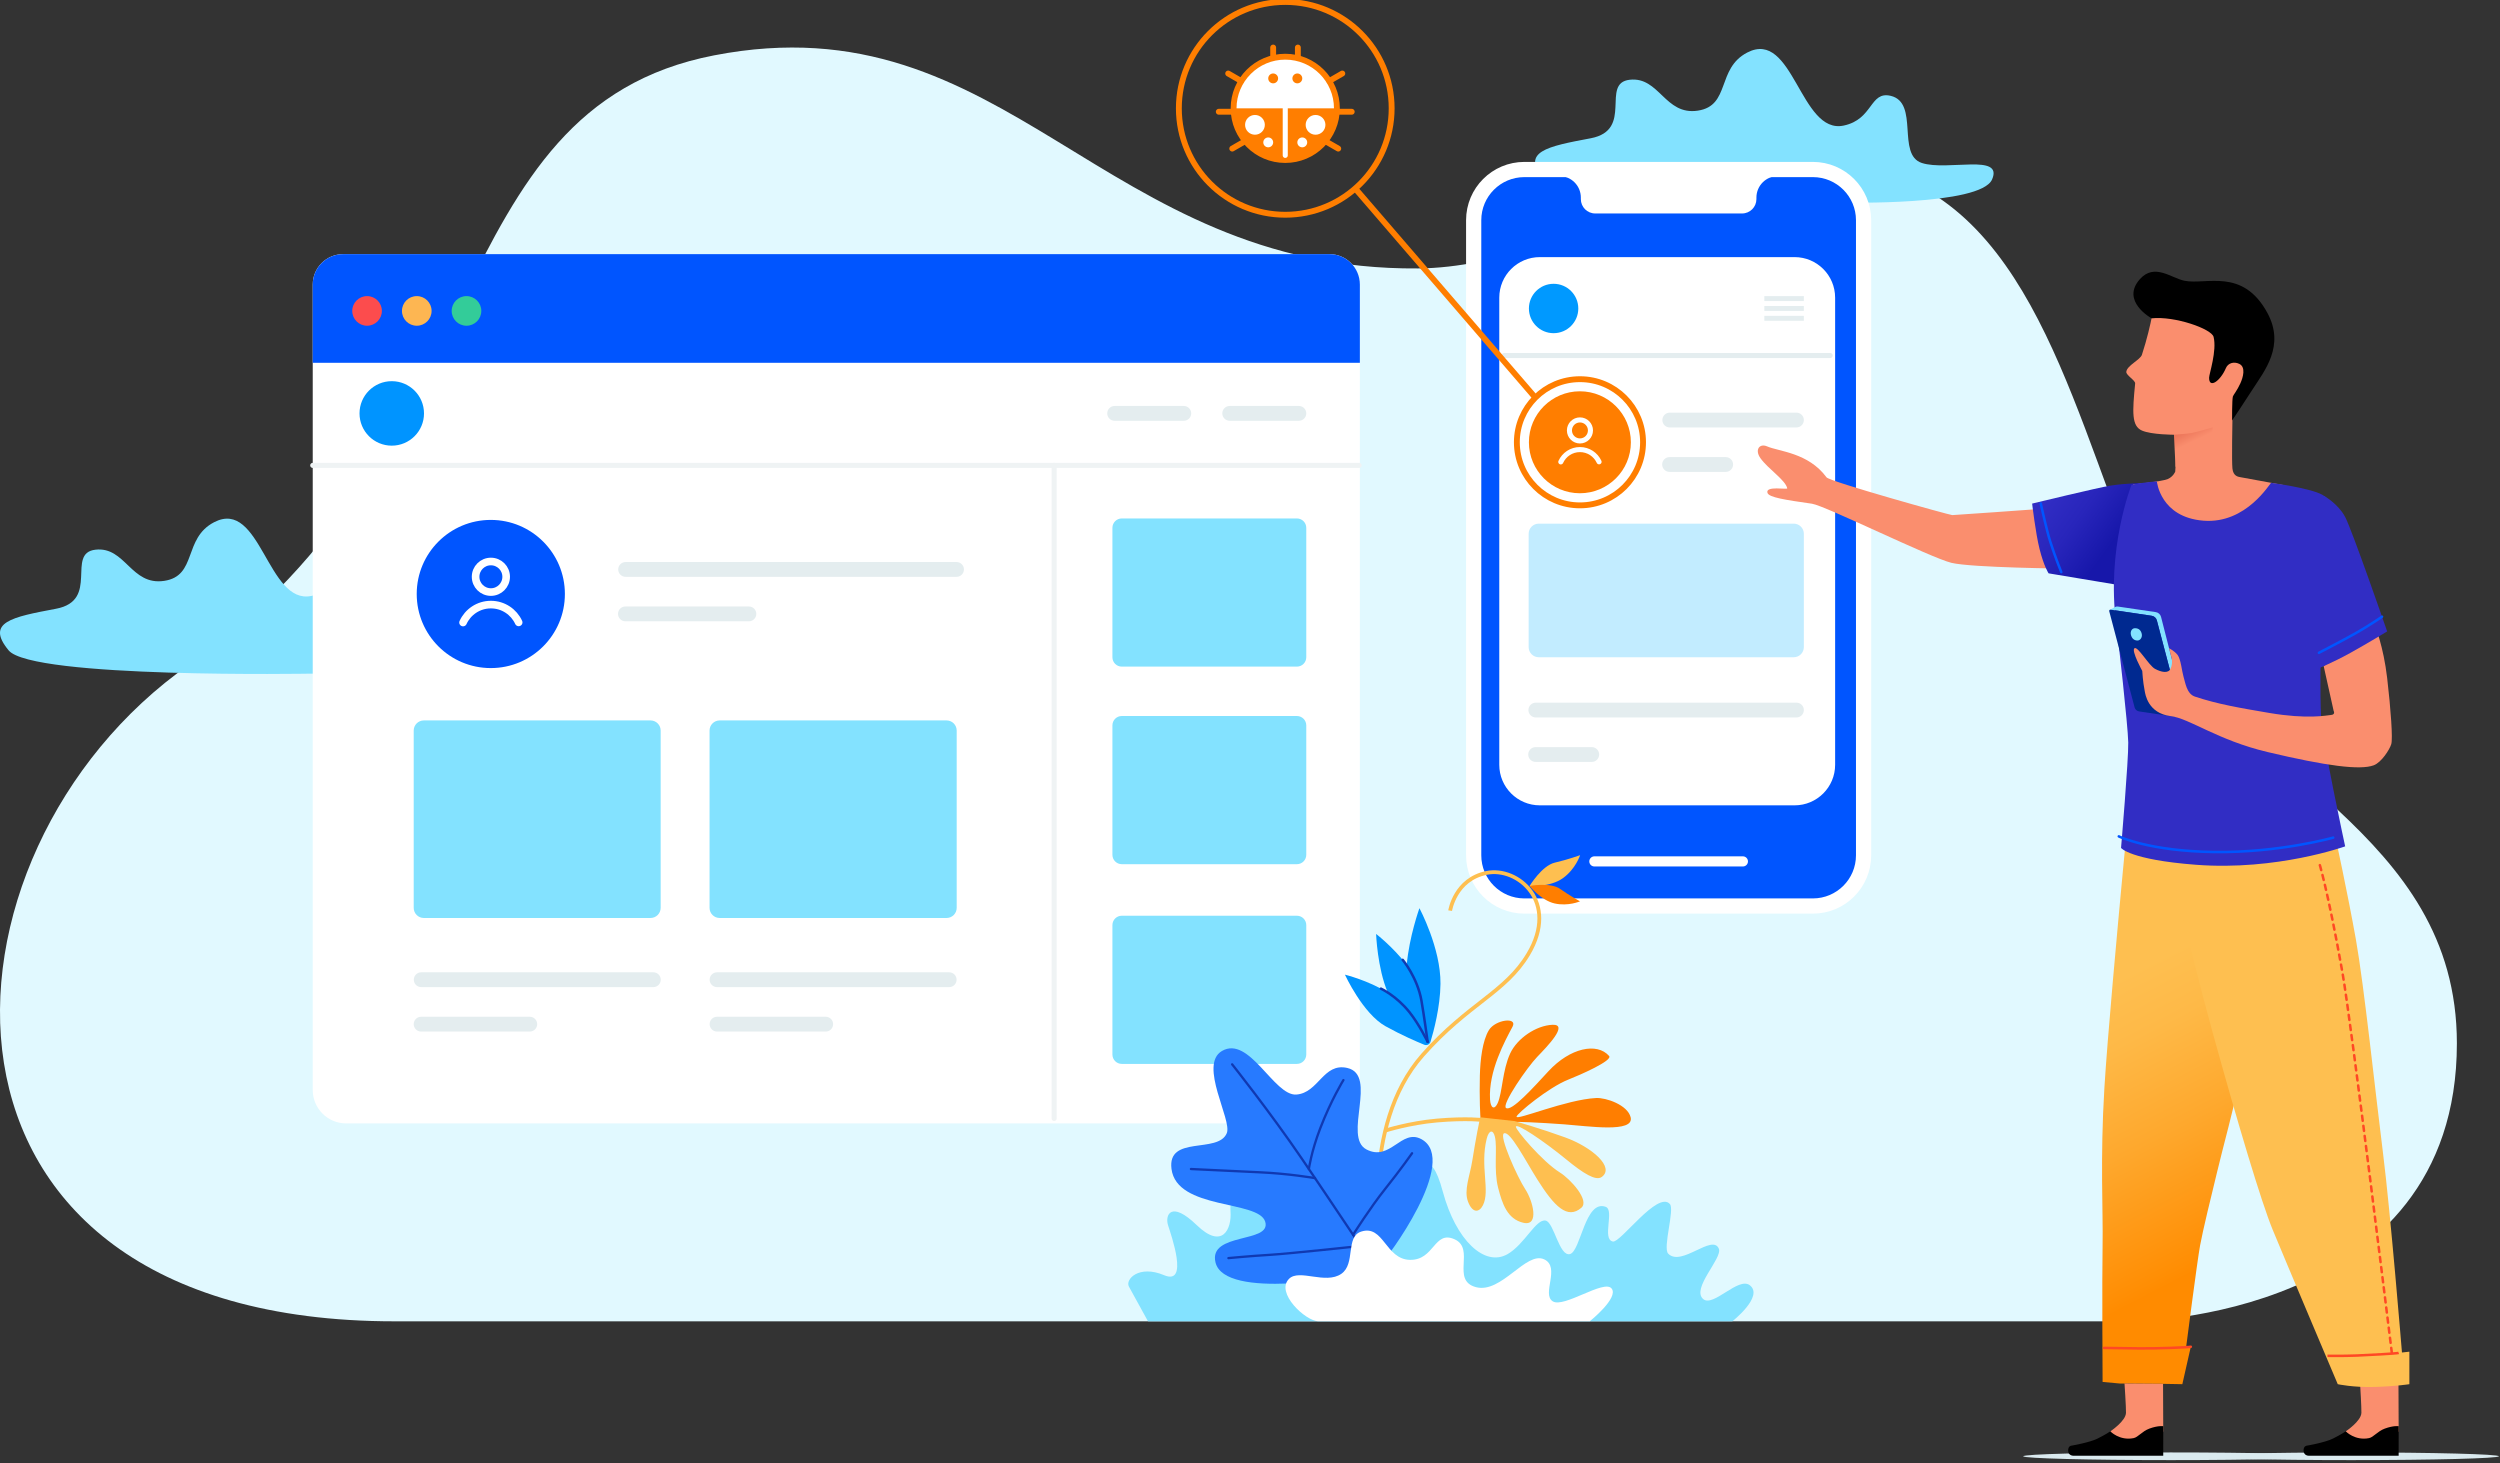 <svg xmlns="http://www.w3.org/2000/svg" width="639" height="374" viewBox="0 0 639 374" fill="none"><rect x="0" y="0" width="639" height="374" fill="#333333" stroke="none"/><g clip-path="url(#clip0)"><path d="M182.526 14.149C111.484 27.902 126.625 115.1 48.38 169.856C-20.151 217.814 -26.895 337.73 100.872 337.73C230.36 337.73 545.187 337.73 545.187 337.73C545.187 337.73 627.978 337.35 627.978 266.683C627.978 212.392 571.849 197.775 552.421 158.491C532.824 118.864 524.528 61.675 486.721 45.762C448.783 29.793 403.981 68.3 362.449 68.614C281.524 69.224 257.619 -0.389 182.526 14.149Z" fill="#E1F9FF"></path><path d="M79.602 172.182C79.602 172.182 8.153 173.458 2.199 166.228C-3.755 158.998 3.075 157.722 14.332 155.596C25.589 153.47 16.765 141.349 24.42 140.498C32.075 139.647 33.457 149.748 41.963 148.472C50.469 147.196 46.748 137.627 54.722 133.481C66.625 127.292 68.358 154.693 79.601 152.321C87.256 150.706 86.299 143.369 91.722 144.645C99.18 146.4 93.175 159.849 99.785 161.976C106.395 164.103 120.855 159.424 117.878 166.229C114.902 173.033 79.602 172.182 79.602 172.182Z" fill="#83E2FF"></path><path d="M471.242 51.779C471.242 51.779 400.447 53.043 394.547 45.879C388.647 38.715 395.415 37.451 406.57 35.344C417.725 33.237 408.98 21.227 416.566 20.384C424.151 19.541 425.521 29.549 433.949 28.285C442.377 27.021 438.69 17.539 446.591 13.431C458.385 7.298 460.103 34.449 471.243 32.098C478.828 30.498 477.88 23.228 483.253 24.493C490.643 26.232 484.692 39.558 491.242 41.665C497.792 43.772 512.119 39.137 509.169 45.879C506.219 52.621 471.242 51.779 471.242 51.779Z" fill="#83E2FF"></path><path d="M463.372 231.581H389.633C382.475 231.581 376.673 225.778 376.673 218.621V56.287C376.673 49.129 382.476 43.327 389.633 43.327H463.372C470.53 43.327 476.332 49.13 476.332 56.287V218.62C476.332 225.778 470.529 231.581 463.372 231.581Z" fill="#0055FF" stroke="white" stroke-width="3.888" stroke-miterlimit="10"></path><path d="M445.268 54.564H407.737C405.709 54.564 404.065 52.92 404.065 50.892V50.504C404.065 47.462 401.599 44.997 398.558 44.997H454.447C451.405 44.997 448.94 47.463 448.94 50.504V50.892C448.939 52.921 447.296 54.564 445.268 54.564Z" fill="white"></path><path d="M445.484 220.175H407.52" stroke="white" stroke-width="2.592" stroke-miterlimit="10" stroke-linecap="round" stroke-linejoin="round"></path><path d="M339.039 287.145H88.478C83.76 287.145 79.935 283.32 79.935 278.602V72.735C79.935 68.44 83.417 64.959 87.711 64.959H339.806C344.101 64.959 347.582 68.441 347.582 72.735V278.602C347.582 283.321 343.757 287.145 339.039 287.145Z" fill="white"></path><path d="M347.582 92.732H79.935V72.735C79.935 68.44 83.417 64.959 87.711 64.959H339.806C344.101 64.959 347.582 68.44 347.582 72.735V92.732Z" fill="#0055FF"></path><path d="M106.528 83.259C108.62 83.259 110.315 81.563 110.315 79.472C110.315 77.38 108.62 75.685 106.528 75.685C104.437 75.685 102.741 77.38 102.741 79.472C102.741 81.563 104.437 83.259 106.528 83.259Z" fill="#FDB652"></path><path d="M93.821 83.259C95.913 83.259 97.608 81.563 97.608 79.472C97.608 77.38 95.913 75.685 93.821 75.685C91.73 75.685 90.034 77.38 90.034 79.472C90.034 81.563 91.73 83.259 93.821 83.259Z" fill="#FC4C4D"></path><path d="M119.235 83.259C121.327 83.259 123.022 81.563 123.022 79.472C123.022 77.38 121.327 75.685 119.235 75.685C117.144 75.685 115.448 77.38 115.448 79.472C115.448 81.563 117.144 83.259 119.235 83.259Z" fill="#33CC99"></path><path d="M458.691 205.846H393.583C387.857 205.846 383.215 201.204 383.215 195.478V76.085C383.215 70.359 387.857 65.717 393.583 65.717H458.691C464.417 65.717 469.059 70.359 469.059 76.085V195.478C469.06 201.204 464.418 205.846 458.691 205.846Z" fill="white"></path><path d="M125.449 170.761C135.907 170.761 144.385 162.283 144.385 151.825C144.385 141.367 135.907 132.889 125.449 132.889C114.991 132.889 106.513 141.367 106.513 151.825C106.513 162.283 114.991 170.761 125.449 170.761Z" fill="#0055FF"></path><path d="M125.47 151.332C127.628 151.332 129.377 149.582 129.377 147.425C129.377 145.267 127.628 143.518 125.47 143.518C123.313 143.518 121.563 145.267 121.563 147.425C121.563 149.582 123.313 151.332 125.47 151.332Z" stroke="white" stroke-width="1.944" stroke-miterlimit="10" stroke-linecap="round" stroke-linejoin="round"></path><path d="M118.354 159.118C119.583 156.415 122.307 154.535 125.47 154.535C128.621 154.535 131.336 156.4 132.572 159.085" stroke="white" stroke-width="1.944" stroke-miterlimit="10" stroke-linecap="round" stroke-linejoin="round"></path><path d="M403.819 126.075C411.015 126.075 416.849 120.241 416.849 113.045C416.849 105.848 411.015 100.015 403.819 100.015C396.623 100.015 390.789 105.848 390.789 113.045C390.789 120.241 396.623 126.075 403.819 126.075Z" fill="#FF7E00"></path><path d="M403.835 112.706C405.32 112.706 406.523 111.503 406.523 110.018C406.523 108.534 405.32 107.33 403.835 107.33C402.351 107.33 401.147 108.534 401.147 110.018C401.147 111.503 402.351 112.706 403.835 112.706Z" stroke="white" stroke-width="1.296" stroke-miterlimit="10" stroke-linecap="round" stroke-linejoin="round"></path><path d="M398.938 118.064C399.784 116.204 401.658 114.911 403.835 114.911C406.003 114.911 407.871 116.194 408.722 118.042" stroke="white" stroke-width="1.296" stroke-miterlimit="10" stroke-linecap="round" stroke-linejoin="round"></path><path d="M166.273 234.638H108.336C106.904 234.638 105.744 233.477 105.744 232.046V186.733C105.744 185.301 106.904 184.141 108.336 184.141H166.273C167.705 184.141 168.865 185.301 168.865 186.733V232.046C168.865 233.478 167.705 234.638 166.273 234.638Z" fill="#83E2FF"></path><path d="M241.939 234.638H183.952C182.52 234.638 181.36 233.477 181.36 232.046V186.733C181.36 185.301 182.521 184.141 183.952 184.141H241.939C243.371 184.141 244.531 185.301 244.531 186.733V232.046C244.531 233.478 243.37 234.638 241.939 234.638Z" fill="#83E2FF"></path><path d="M458.472 167.994H393.316C391.884 167.994 390.724 166.834 390.724 165.402V136.434C390.724 135.002 391.885 133.842 393.316 133.842H458.472C459.904 133.842 461.064 135.003 461.064 136.434V165.402C461.064 166.834 459.904 167.994 458.472 167.994Z" fill="#C2ECFF"></path><path d="M100.134 113.911C104.685 113.911 108.375 110.221 108.375 105.67C108.375 101.118 104.685 97.429 100.134 97.429C95.582 97.429 91.893 101.118 91.893 105.67C91.893 110.221 95.582 113.911 100.134 113.911Z" fill="#0094FF"></path><path d="M244.49 147.441H159.908C158.862 147.441 158.014 146.593 158.014 145.547C158.014 144.501 158.862 143.653 159.908 143.653H244.49C245.536 143.653 246.384 144.501 246.384 145.547C246.384 146.593 245.536 147.441 244.49 147.441Z" fill="#E4EDEF"></path><path d="M191.418 158.803H159.857C158.811 158.803 157.963 157.955 157.963 156.909C157.963 155.863 158.811 155.015 159.857 155.015H191.418C192.464 155.015 193.312 155.863 193.312 156.909C193.312 157.955 192.464 158.803 191.418 158.803Z" fill="#E4EDEF"></path><path d="M459.171 109.258H426.794C425.748 109.258 424.9 108.41 424.9 107.364C424.9 106.318 425.748 105.47 426.794 105.47H459.171C460.217 105.47 461.065 106.318 461.065 107.364C461.064 108.41 460.216 109.258 459.171 109.258Z" fill="#E4EDEF"></path><path d="M441.088 120.62H426.743C425.697 120.62 424.849 119.772 424.849 118.726C424.849 117.68 425.697 116.832 426.743 116.832H441.088C442.134 116.832 442.982 117.68 442.982 118.726C442.982 119.772 442.134 120.62 441.088 120.62Z" fill="#E4EDEF"></path><path d="M459.171 183.386H392.558C391.512 183.386 390.664 182.538 390.664 181.492C390.664 180.446 391.512 179.598 392.558 179.598H459.171C460.217 179.598 461.065 180.446 461.065 181.492C461.064 182.538 460.216 183.386 459.171 183.386Z" fill="#E4EDEF"></path><path d="M406.853 194.748H392.508C391.462 194.748 390.614 193.9 390.614 192.854C390.614 191.808 391.462 190.96 392.508 190.96H406.853C407.899 190.96 408.747 191.808 408.747 192.854C408.746 193.9 407.898 194.748 406.853 194.748Z" fill="#E4EDEF"></path><path d="M166.997 252.307H107.663C106.617 252.307 105.769 251.459 105.769 250.413C105.769 249.367 106.617 248.519 107.663 248.519H166.997C168.043 248.519 168.891 249.367 168.891 250.413C168.89 251.459 168.042 252.307 166.997 252.307Z" fill="#E4EDEF"></path><path d="M135.411 263.668H107.638C106.592 263.668 105.744 262.82 105.744 261.774C105.744 260.728 106.592 259.88 107.638 259.88H135.411C136.457 259.88 137.305 260.728 137.305 261.774C137.305 262.821 136.457 263.668 135.411 263.668Z" fill="#E4EDEF"></path><path d="M331.988 107.552H314.314C313.268 107.552 312.42 106.704 312.42 105.658C312.42 104.612 313.268 103.764 314.314 103.764H331.988C333.034 103.764 333.882 104.612 333.882 105.658C333.882 106.705 333.034 107.552 331.988 107.552Z" fill="#E4EDEF"></path><path d="M461.064 75.685H450.965V76.947H461.064V75.685Z" fill="#E4EDEF"></path><path d="M461.064 78.21H450.965V79.472H461.064V78.21Z" fill="#E4EDEF"></path><path d="M461.064 80.733H450.965V81.995H461.064V80.733Z" fill="#E4EDEF"></path><path d="M302.577 107.552H284.903C283.857 107.552 283.009 106.704 283.009 105.658C283.009 104.612 283.857 103.764 284.903 103.764H302.577C303.623 103.764 304.471 104.612 304.471 105.658C304.471 106.705 303.623 107.552 302.577 107.552Z" fill="#E4EDEF"></path><path d="M242.612 252.307H183.278C182.232 252.307 181.384 251.459 181.384 250.413C181.384 249.367 182.232 248.519 183.278 248.519H242.612C243.658 248.519 244.506 249.367 244.506 250.413C244.506 251.459 243.658 252.307 242.612 252.307Z" fill="#E4EDEF"></path><path d="M211.051 263.668H183.278C182.232 263.668 181.384 262.82 181.384 261.774C181.384 260.728 182.232 259.88 183.278 259.88H211.051C212.097 259.88 212.945 260.728 212.945 261.774C212.945 262.821 212.097 263.668 211.051 263.668Z" fill="#E4EDEF"></path><path d="M331.487 170.389H286.729C285.407 170.389 284.334 169.317 284.334 167.994V134.91C284.334 133.588 285.406 132.515 286.729 132.515H331.487C332.809 132.515 333.882 133.587 333.882 134.91V167.994C333.882 169.317 332.809 170.389 331.487 170.389Z" fill="#83E2FF"></path><path d="M331.487 220.886H286.729C285.407 220.886 284.334 219.814 284.334 218.491V185.407C284.334 184.085 285.406 183.012 286.729 183.012H331.487C332.809 183.012 333.882 184.084 333.882 185.407V218.491C333.882 219.814 332.809 220.886 331.487 220.886Z" fill="#83E2FF"></path><path d="M331.487 271.934H286.729C285.407 271.934 284.334 270.862 284.334 269.539V236.455C284.334 235.133 285.406 234.06 286.729 234.06H331.487C332.809 234.06 333.882 235.132 333.882 236.455V269.539C333.882 270.862 332.809 271.934 331.487 271.934Z" fill="#83E2FF"></path><path d="M79.935 118.952H347.393" stroke="#EFF3F4" stroke-width="1.296" stroke-miterlimit="10" stroke-linecap="round" stroke-linejoin="round"></path><path d="M397.101 85.162C400.587 85.162 403.413 82.336 403.413 78.85C403.413 75.364 400.587 72.538 397.101 72.538C393.615 72.538 390.789 75.364 390.789 78.85C390.789 82.336 393.615 85.162 397.101 85.162Z" fill="#0099FF"></path><path d="M384.477 90.869H467.797" stroke="#E4EDEF" stroke-width="1.296" stroke-miterlimit="10" stroke-linecap="round" stroke-linejoin="round"></path><path d="M269.439 118.952V285.883" stroke="#EFF3F4" stroke-width="1.296" stroke-miterlimit="10" stroke-linecap="round" stroke-linejoin="round"></path><path d="M403.835 129.171C412.741 129.171 419.961 121.951 419.961 113.045C419.961 104.139 412.741 96.919 403.835 96.919C394.929 96.919 387.709 104.139 387.709 113.045C387.709 121.951 394.929 129.171 403.835 129.171Z" stroke="#FF7E00" stroke-width="1.5" stroke-miterlimit="10" stroke-linecap="round" stroke-linejoin="round"></path><path d="M328.51 54.89C343.53 54.89 355.705 42.714 355.705 27.695C355.705 12.676 343.53 0.5 328.51 0.5C313.491 0.5 301.315 12.676 301.315 27.695C301.315 42.714 313.491 54.89 328.51 54.89Z" stroke="#FF7E00" stroke-width="1.5" stroke-miterlimit="10"></path><path d="M328.51 40.898C335.801 40.898 341.713 34.987 341.713 27.695C341.713 20.403 335.801 14.492 328.51 14.492C321.218 14.492 315.307 20.403 315.307 27.695C315.307 34.987 321.218 40.898 328.51 40.898Z" fill="white" stroke="#FF7E00" stroke-width="1.5" stroke-miterlimit="10" stroke-linecap="round"></path><path d="M341.712 27.695C341.712 34.987 335.801 40.898 328.509 40.898C321.217 40.898 315.306 34.987 315.306 27.695H341.712Z" fill="#FF7E00"></path><path d="M328.51 27.695V39.715" stroke="white" stroke-width="1.296" stroke-miterlimit="10" stroke-linecap="round" stroke-linejoin="round"></path><path d="M320.766 34.434C322.161 34.434 323.291 33.303 323.291 31.909C323.291 30.514 322.161 29.384 320.766 29.384C319.372 29.384 318.241 30.514 318.241 31.909C318.241 33.303 319.372 34.434 320.766 34.434Z" fill="white"></path><path d="M324.159 37.656C324.856 37.656 325.421 37.091 325.421 36.394C325.421 35.697 324.856 35.132 324.159 35.132C323.462 35.132 322.897 35.697 322.897 36.394C322.897 37.091 323.462 37.656 324.159 37.656Z" fill="white"></path><path d="M336.253 34.434C337.647 34.434 338.778 33.303 338.778 31.909C338.778 30.514 337.647 29.384 336.253 29.384C334.858 29.384 333.728 30.514 333.728 31.909C333.728 33.303 334.858 34.434 336.253 34.434Z" fill="white"></path><path d="M332.86 37.656C333.557 37.656 334.122 37.091 334.122 36.394C334.122 35.697 333.557 35.132 332.86 35.132C332.163 35.132 331.598 35.697 331.598 36.394C331.598 37.091 332.163 37.656 332.86 37.656Z" fill="white"></path><path d="M325.422 21.304C326.119 21.304 326.684 20.739 326.684 20.042C326.684 19.345 326.119 18.78 325.422 18.78C324.725 18.78 324.16 19.345 324.16 20.042C324.16 20.739 324.725 21.304 325.422 21.304Z" fill="#FF7E00"></path><path d="M331.598 21.304C332.295 21.304 332.86 20.739 332.86 20.042C332.86 19.345 332.295 18.78 331.598 18.78C330.901 18.78 330.336 19.345 330.336 20.042C330.336 20.739 330.901 21.304 331.598 21.304Z" fill="#FF7E00"></path><path d="M325.422 14.677V12.152" stroke="#FF7E00" stroke-width="1.5" stroke-miterlimit="10" stroke-linecap="round"></path><path d="M317.206 20.683L313.926 18.789" stroke="#FF7E00" stroke-width="1.5" stroke-miterlimit="10" stroke-linecap="round"></path><path d="M314.962 37.982L318.242 36.088" stroke="#FF7E00" stroke-width="1.5" stroke-miterlimit="10" stroke-linecap="round"></path><path d="M315.307 28.564H311.519" stroke="#FF7E00" stroke-width="1.5" stroke-miterlimit="10" stroke-linecap="round"></path><path d="M339.814 20.683L343.093 18.789" stroke="#FF7E00" stroke-width="1.5" stroke-miterlimit="10" stroke-linecap="round"></path><path d="M342.057 37.982L338.778 36.088" stroke="#FF7E00" stroke-width="1.5" stroke-miterlimit="10" stroke-linecap="round"></path><path d="M341.712 28.564H345.5" stroke="#FF7E00" stroke-width="1.5" stroke-miterlimit="10" stroke-linecap="round"></path><path d="M331.734 14.677V12.152" stroke="#FF7E00" stroke-width="1.5" stroke-miterlimit="10" stroke-linecap="round"></path><path d="M346.384 48.18L392.435 101.641" stroke="#FF7E00" stroke-width="1.5" stroke-miterlimit="10"></path><path d="M293.433 337.738C293.433 337.738 291.198 333.722 288.552 328.857C287.548 327.01 291.102 323.217 297.541 325.936C303.979 328.655 299.318 315.627 298.541 313.124C297.764 310.621 299.247 306.728 305.864 313.124C312.481 319.52 314.853 314.089 314.52 309.64C314.187 305.191 316.85 300.949 323.176 309.64C329.502 318.331 329.502 314.706 329.834 309.949C330.167 305.192 332.269 303.784 336.053 312.894C339.837 322.004 343.816 319.237 345.148 312.894C346.48 306.551 353.114 302.926 354.458 309.949C355.802 316.972 361.318 312.493 361.974 305.817C362.63 299.141 365.456 292.21 368.785 304.591C372.114 316.972 379.471 323.964 385.368 320.536C389.746 317.992 392.622 311.434 395.086 311.988C397.218 312.467 398.546 321.289 401.297 320.536C404.052 319.782 405.14 306.566 410.401 308.458C412.746 309.301 409.388 316.726 412.24 317.336C414.178 317.751 423.718 304.237 426.825 307.754C428.084 309.179 424.961 318.915 426.381 320.416C429.71 323.933 437.712 315.25 439.34 319.174C440.336 321.573 432.18 329.406 435.358 332.055C437.918 334.188 444.338 326.269 447.246 328.507C450.931 331.344 442.769 337.737 442.769 337.737H293.433V337.738Z" fill="#83E2FF"></path><path d="M370.657 232.761C370.657 232.761 371.891 224.741 379.983 223.111C387.95 221.506 398.62 230.516 390.612 243.915C384.759 253.708 375.336 256.461 363.638 269.682C347.419 288.013 353.091 319.174 353.091 319.174" stroke="#FEBF50" stroke-width="0.972" stroke-miterlimit="10"></path><path d="M379.399 286.302C379.399 286.302 374.936 285.731 367.264 286.41C360.147 287.04 354.077 288.986 354.077 288.986" stroke="#FEBF50" stroke-width="0.972" stroke-miterlimit="10"></path><path d="M387.009 286.768C387.744 286.69 393.038 286.884 399.809 287.381C405.895 287.827 417.805 289.644 416.791 285.565C416.01 282.424 410.511 280.524 407.964 280.654C400.329 281.043 387.532 286.467 387.628 285.419C387.698 284.654 395.823 277.93 400.859 275.946C403.806 274.785 412.305 271.071 411.285 269.907C408.185 266.367 401.294 267.846 395.793 273.796C391.918 277.988 386.371 284.179 384.945 283.204C383.716 282.364 390.406 272.736 392.893 270.152C395.38 267.568 401.064 261.761 396.829 261.935C392.594 262.109 387.787 265.43 386.013 269.239C384.003 273.554 384.023 279.246 382.81 281.953C382.003 283.753 380.986 283.325 380.852 281C380.435 273.759 384.641 266.107 386.607 262.421C387.966 259.874 382.222 260.597 380.568 263.291C378.914 265.985 378.358 270.872 378.252 274.891C378.114 280.156 378.335 286.021 378.475 286.034C378.615 286.046 387.009 286.768 387.009 286.768Z" fill="#FF7E00"></path><path d="M387.094 286.549C387.803 286.759 393.658 288.399 400.04 290.715C406.959 293.226 412.819 298.39 409.401 300.836C407.875 301.927 404.674 299.908 400.358 296.371C394.445 291.525 387.553 286.941 387.457 287.989C387.387 288.754 394.151 296.845 398.742 299.713C401.428 301.391 406.366 306.821 404.204 308.695C400.648 311.777 397.297 308.38 392.972 301.528C389.925 296.701 385.994 288.98 384.415 289.679C383.054 290.281 387.879 300.966 389.854 303.96C391.829 306.954 393.519 313.488 389.387 312.546C385.255 311.604 383.974 307.673 382.923 303.605C381.732 298.996 382.788 293.403 382.088 290.52C381.622 288.603 380.544 288.839 379.989 291.101C378.261 298.145 380.927 304.326 379.042 308.054C378.071 309.975 376.375 310.127 375.239 307.178C374.104 304.228 375.693 300.606 376.321 296.635C377.144 291.433 378.262 285.573 378.402 285.586C378.542 285.598 387.094 286.549 387.094 286.549Z" fill="#FEBF50"></path><path d="M368.186 251.464C368.278 242.323 362.802 232.133 362.802 232.133C362.802 232.133 360.166 239.499 359.565 246.625C356.033 242.012 351.733 238.715 351.733 238.715C351.733 238.715 352.039 247.413 354.716 253.703C349.714 250.584 343.761 249.122 343.761 249.122C343.761 249.122 348.33 259.082 354.154 262.314C358.295 264.611 362.155 266.269 364.04 267.035C364.699 267.303 365.434 266.952 365.64 266.271C366.429 263.672 368.126 257.402 368.186 251.464Z" fill="#0094FF"></path><path d="M358.535 245.338C358.535 245.338 362.277 249.837 363.318 255.75C363.964 259.423 364.902 266.282 364.902 266.282" stroke="#1039B2" stroke-width="0.648" stroke-miterlimit="10" stroke-linecap="round" stroke-linejoin="round"></path><path d="M352.971 252.697C352.971 252.697 356.933 254.531 360.278 258.738C362.777 261.881 364.901 266.282 364.901 266.282" stroke="#1039B2" stroke-width="0.648" stroke-miterlimit="10" stroke-linecap="round" stroke-linejoin="round"></path><path d="M390.923 226.519C390.923 226.519 394.08 221.26 397.411 220.488C400.741 219.716 403.879 218.581 403.879 218.581C403.879 218.581 402.752 222.087 399.506 224.442C396.26 226.796 390.923 226.519 390.923 226.519Z" fill="#FEBF50"></path><path d="M390.947 226.449C390.947 226.449 396.299 225.451 398.773 227.208C401.247 228.966 403.847 230.382 403.847 230.382C403.847 230.382 400.855 231.697 397.38 230.927C393.905 230.157 390.947 226.449 390.947 226.449Z" fill="#FF7E00"></path><path d="M347.562 325.731C345.568 326.295 313.017 332.396 310.683 322.676C308.819 314.914 325.088 317.836 323.387 312.262C321.686 306.688 300.76 309.323 299.432 298.765C298.335 290.045 311.375 294.993 313.572 289.628C314.961 286.238 306.309 272.158 312.322 268.636C319.332 264.531 325.64 280.187 331.345 279.769C337.038 279.352 338.203 271.571 344.35 272.965C352.312 274.77 343.176 290.605 349.257 293.793C355.338 296.982 358.185 288.418 363.281 291.155C373.249 296.509 354.376 322.059 352.728 323.277C350.034 325.271 349.285 325.244 347.562 325.731Z" fill="#277AFF"></path><path d="M314.938 272.05C314.938 272.05 324.598 284.188 332.769 296.187C339.796 306.506 350.506 322.593 350.506 322.593" stroke="#1039B2" stroke-width="0.596" stroke-miterlimit="10" stroke-linecap="round" stroke-linejoin="round"></path><path d="M343.378 276.07C343.378 276.07 340.232 281.167 337.455 288.387C335.151 294.377 334.546 298.801 334.546 298.801" stroke="#1039B2" stroke-width="0.596" stroke-miterlimit="10" stroke-linecap="round" stroke-linejoin="round"></path><path d="M304.407 298.801C304.407 298.801 315.332 299.345 321.905 299.634C329.401 299.963 336.118 301.126 336.118 301.126" stroke="#1039B2" stroke-width="0.596" stroke-miterlimit="10" stroke-linecap="round" stroke-linejoin="round"></path><path d="M345.847 315.608C345.847 315.608 350.23 308.659 354.118 303.799C358.006 298.939 360.922 294.773 360.922 294.773" stroke="#1039B2" stroke-width="0.596" stroke-miterlimit="10" stroke-linecap="round" stroke-linejoin="round"></path><path d="M347.759 318.473C347.759 318.473 329.262 320.463 324.541 320.74C319.82 321.017 313.988 321.573 313.988 321.573" stroke="#1039B2" stroke-width="0.596" stroke-miterlimit="10" stroke-linecap="round" stroke-linejoin="round"></path><path d="M336.945 337.698C333.719 337.698 325.923 330.42 329.479 326.864C332.104 324.239 338.793 328.391 342.847 325.584C346.545 323.024 343.843 316.127 347.908 314.798C353.659 312.919 354.116 321.911 360.395 322.02C366.674 322.129 366.52 314.408 371.774 316.754C377.193 319.174 370.756 327.275 377.264 328.998C383.771 330.72 390.058 319.716 394.686 321.887C398.94 323.883 393.948 330.786 396.89 332.624C399.734 334.402 409.992 326.954 411.921 329.333C413.85 331.712 406.371 337.698 406.371 337.698C406.371 337.698 340.524 337.698 336.945 337.698Z" fill="white"></path><path d="M554.906 373.205C575.764 373.205 592.674 372.766 592.674 372.223C592.674 371.681 575.764 371.241 554.906 371.241C534.047 371.241 517.138 371.681 517.138 372.223C517.138 372.766 534.047 373.205 554.906 373.205Z" fill="#DAEAEF"></path><path d="M600.946 373.205C621.804 373.205 638.714 372.766 638.714 372.223C638.714 371.681 621.804 371.241 600.946 371.241C580.087 371.241 563.178 371.681 563.178 372.223C563.178 372.766 580.087 373.205 600.946 373.205Z" fill="#DAEAEF"></path><path d="M519.602 130.218C519.602 130.218 499.636 131.661 499.005 131.661C498.374 131.661 467.655 123.08 466.864 122.009C462.184 115.67 454.731 115.429 451.664 114.092C449.746 113.256 448.426 114.954 449.981 117.13C451.954 119.892 456.398 122.718 456.819 124.822C456.897 125.212 451.138 124.086 451.769 125.986C452.155 127.149 456.293 127.767 463.131 128.75C466.489 129.233 493.534 142.6 498.795 143.863C504.055 145.125 528.041 145.336 528.041 145.336C528.041 145.336 524.795 129.845 519.602 130.218Z" fill="#FA8E6E"></path><path d="M613.049 353.568L613.099 365.927C613.099 365.927 607.091 368.075 605.416 368.307C600.656 368.966 599.573 365.85 599.573 365.85C599.573 365.85 603.523 363.244 603.575 361.113C603.61 359.693 603.255 353.962 603.255 353.962C603.255 353.962 605.029 354.361 608.102 354.191C611.353 354.011 613.049 353.568 613.049 353.568Z" fill="#FA8E6E"></path><path d="M548.411 123.463C548.411 123.463 543.805 123.435 539.35 124.139C536.331 124.616 519.416 128.715 519.416 128.715C519.416 128.715 520.287 136.265 521.31 140.328C522.438 144.811 523.622 146.547 523.622 146.547L543.139 149.801C543.139 149.801 545.116 147.29 544.811 142.135C544.508 136.98 548.411 123.463 548.411 123.463Z" fill="url(#paint0_linear)"></path><path d="M550.802 76.325C550.802 76.325 550.093 82.628 547.473 90.685C547.055 91.972 543.671 93.41 543.482 95.025C543.379 95.909 545.823 97.213 545.745 98.014C545.026 105.367 544.821 108.889 547.473 110.048C549.916 111.117 555.66 111.117 555.66 111.117C556.607 111.906 555.986 120.55 555.986 120.55C555.986 120.55 555.513 121.805 554.092 122.44C552.671 123.075 545.216 123.827 545.216 123.827C545.216 123.827 543.94 136.909 554.355 139.749C564.77 142.589 580.393 139.433 582.444 134.068C584.495 128.703 583.856 124.021 583.856 124.021C583.856 124.021 573.116 122.064 572.59 121.959C572.064 121.854 570.819 121.707 570.609 119.768C570.404 117.883 570.609 107.354 570.609 107.354C570.609 107.354 572.832 100.881 575.648 97.424C580.789 91.112 581.645 88.191 573.754 81.458C565.864 74.725 567.663 72.367 558.815 74.7C549.568 77.139 550.802 76.325 550.802 76.325Z" fill="#FA8E6E"></path><path d="M574.806 216.881L543.561 212.62C543.561 212.62 543.181 216.556 542.612 222.594C541.21 237.495 538.666 265.194 537.88 278.108C536.775 296.255 537.58 309.669 537.422 318.19C537.264 326.711 537.422 353.222 537.422 353.222L541.894 353.633L552.875 353.71L557.806 353.797L559.972 344.227H558.788C558.788 344.227 561.591 322.431 562.339 318.347C563.005 314.707 565.186 305.67 566.741 299.355C567.222 297.403 567.643 295.711 567.941 294.518C568.71 291.44 570.301 285.519 571.872 278.631C572.879 274.218 573.877 269.407 574.648 264.693C576.222 255.064 574.806 216.881 574.806 216.881Z" fill="url(#paint1_linear)"></path><path d="M553.871 215.987C553.871 215.987 558.872 239.779 565.654 264.275C572.027 287.296 577.963 307.197 580.908 314.351C583.854 321.505 597.53 353.798 597.53 353.798C597.53 353.798 601.449 354.663 606.919 354.505C612.389 354.347 615.835 353.798 615.835 353.798V345.49L613.941 345.7C613.941 345.7 610.995 309.721 609.102 294.782C607.208 279.843 604.263 251.86 602.159 240.077C600.055 228.294 596.899 213.776 596.899 213.776L553.871 215.987Z" fill="#FEBF50"></path><path d="M549.942 81.366C549.942 81.366 541.915 76.948 546.989 71.317C550.696 67.204 554.945 71.06 558.332 71.758C563.852 72.895 573.219 68.343 579.54 79.971C584.141 88.435 578.739 94.852 575.757 99.529C573.581 102.943 570.523 107.479 570.523 107.479C570.523 107.479 570.489 102.012 570.733 101.318C570.87 100.927 571.793 99.826 572.627 98.004C573.343 96.437 574.073 93.83 572.364 93.007C570.944 92.323 569.469 92.835 568.948 94.067C567.512 97.458 564.592 99.422 564.648 96.521C564.666 95.559 566.676 89.636 565.793 86.106C565.282 84.062 555.895 80.734 549.942 81.366Z" fill="black"></path><path d="M544.812 123.912C544.812 123.912 538.3 140.347 540.93 159.705C541.355 162.834 543.902 185.374 543.981 189.793C544.06 194.212 542.14 216.725 542.14 216.725C542.14 216.725 544.358 219.744 561.3 221.038C581.959 222.616 599.423 216.331 599.423 216.331C599.423 216.331 593.584 189.426 593.269 183.192C592.953 176.959 593.19 165.518 593.19 165.518L595.298 132.447C595.298 132.447 596.741 128.198 593.585 126.462C590.429 124.726 580.789 123.465 580.518 123.415C580.247 123.365 574.254 133.957 563.208 133.089C552.162 132.221 551.298 123.061 551.298 123.061C551.298 123.061 548.411 123.16 544.812 123.912Z" fill="#312DC4"></path><path d="M539.352 155.818L540.571 155.168C540.807 155.042 541.078 154.995 541.342 155.034L551.001 156.455C551.661 156.547 552.2 157.029 552.364 157.674L555.659 170.591L554.83 171.98L551.286 158.543C551.126 157.937 550.621 157.485 550.001 157.394L539.352 155.818Z" fill="#83E2FF"></path><path d="M557.868 183.5L546.749 181.838C546.196 181.755 545.746 181.352 545.604 180.812L539.117 156.22C539.058 155.998 539.246 155.788 539.474 155.822L549.955 157.389C550.603 157.486 551.132 157.959 551.299 158.593L557.868 183.5Z" fill="#002990"></path><path d="M593.935 170.26L596.477 181.691C596.477 181.691 597.003 182.638 595.846 182.743C594.689 182.848 589.849 183.9 579.961 182.217C572.448 180.938 566.916 180.008 561.025 178.053C558.859 177.334 558.561 174.34 558.079 172.854C557.745 171.824 557.421 168.436 556.58 167.383C555.738 166.331 554.41 165.695 554.41 165.695L554.928 167.67C554.928 167.67 555.554 169.303 554.792 170.933C554.194 172.212 552.399 171.801 550.821 170.959C549.243 170.117 546.402 165.068 545.561 165.699C544.72 166.33 547.56 171.485 547.56 171.485C547.56 171.485 547.699 174.174 548.191 176.64C548.335 177.362 548.964 182.331 554.883 183.054C559.662 183.638 566.812 189.186 579.541 192.21C594.65 195.799 603.217 196.902 606.707 195.616C608.706 194.88 610.786 191.579 611.207 190.211C611.628 188.843 611.102 181.374 610.155 173.273C609.208 165.172 607.104 160.123 607.104 160.123L593.935 170.26Z" fill="#FA8E6E"></path><path d="M611.353 345.806C611.353 345.806 600.986 261.275 598.714 248.494C594.9 227.033 592.674 220.16 592.674 220.16" stroke="#FF4824" stroke-width="0.648" stroke-miterlimit="10" stroke-linecap="round" stroke-linejoin="round" stroke-dasharray="1.3 1.3"></path><path d="M594.084 126.786C594.084 126.786 597.635 128.775 599.423 132.141C601.211 135.507 610.154 161.387 610.154 161.387C610.154 161.387 605.525 164.227 600.791 166.858C596.057 169.488 592.27 170.961 592.27 170.961L588.253 159.081C588.253 159.081 585.667 140.403 588.903 133.93C591.849 128.038 594.084 126.786 594.084 126.786Z" fill="#312DC4"></path><path d="M613.099 345.807C612.626 345.965 605.173 346.365 602.474 346.472C598.687 346.622 594.899 346.55 594.899 346.55" stroke="#FF4824" stroke-width="0.648" stroke-miterlimit="10"></path><path d="M559.972 344.229C559.499 344.387 551.157 344.707 546.822 344.651C543.032 344.603 537.789 344.527 537.789 344.527" stroke="#FF4824" stroke-width="0.648" stroke-miterlimit="10" stroke-linecap="round" stroke-linejoin="round"></path><path d="M544.655 162.222C544.464 161.352 544.939 160.573 545.684 160.57C546.721 160.566 547.245 161.17 547.436 162.04C547.627 162.91 547.036 163.768 546.26 163.723C545.395 163.674 544.846 163.093 544.655 162.222Z" fill="#83E2FF"></path><path d="M552.875 353.711L552.927 365.926C552.927 365.926 546.919 368.074 545.244 368.306C540.484 368.965 539.401 365.849 539.401 365.849C539.401 365.849 543.351 363.243 543.403 361.112C543.438 359.692 543.025 353.633 543.025 353.633L552.875 353.711Z" fill="#FA8E6E"></path><path d="M552.928 364.532L552.924 372.08H529.885C529.885 372.08 528.675 372.08 528.623 370.818C528.57 369.556 529.44 369.514 529.44 369.514C529.44 369.514 534.054 368.736 536.139 367.697C538.225 366.658 539.401 365.85 539.401 365.85C539.401 365.85 541.747 368.307 545.35 367.583C546.495 367.353 547.507 365.85 549.348 365.163C551.595 364.326 552.928 364.532 552.928 364.532Z" fill="black"></path><path d="M613.099 364.532L613.096 372.08H590.057C590.057 372.08 588.847 372.08 588.795 370.818C588.742 369.556 589.612 369.514 589.612 369.514C589.612 369.514 594.226 368.736 596.311 367.697C598.396 366.658 599.573 365.85 599.573 365.85C599.573 365.85 601.918 368.307 605.522 367.583C606.667 367.353 607.679 365.85 609.52 365.163C611.767 364.326 613.099 364.532 613.099 364.532Z" fill="black"></path><path d="M592.717 166.858C592.717 166.858 598.777 163.726 602.185 161.808C605.583 159.896 608.846 157.626 608.846 157.626" stroke="#0055FF" stroke-width="0.648" stroke-miterlimit="10" stroke-linecap="round" stroke-linejoin="round"></path><path d="M521.612 128.703C521.612 128.703 523.099 135.485 524.05 138.468C525.297 142.382 526.859 146.232 526.859 146.232" stroke="#0055FF" stroke-width="0.648" stroke-miterlimit="10" stroke-linecap="round" stroke-linejoin="round"></path><path d="M541.562 213.778C541.562 213.778 549.242 217.565 565.969 217.776C582.696 217.986 596.372 214.094 596.372 214.094" stroke="#0055FF" stroke-width="0.648" stroke-miterlimit="10" stroke-linecap="round" stroke-linejoin="round"></path><path d="M565.597 109.222C565.597 109.222 561.674 110.398 560.179 110.683C559.19 110.872 555.66 111.118 555.66 111.118L556.061 119.319C556.061 119.319 565.232 116.162 565.597 109.222Z" fill="url(#paint2_linear)"></path></g><defs><linearGradient id="paint0_linear" x1="540.382" y1="138.172" x2="523.823" y2="126.158" gradientUnits="userSpaceOnUse"><stop stop-color="#1717AA"></stop><stop offset="0.53" stop-color="#2825BB"></stop><stop offset="0.995" stop-color="#312DC4"></stop></linearGradient><linearGradient id="paint1_linear" x1="573.847" y1="319.287" x2="538.78" y2="251.589" gradientUnits="userSpaceOnUse"><stop offset="0.011" stop-color="#FF8B00"></stop><stop offset="0.048" stop-color="#FF8E04"></stop><stop offset="0.469" stop-color="#FEA82D"></stop><stop offset="0.8" stop-color="#FEB947"></stop><stop offset="1" stop-color="#FEBF50"></stop></linearGradient><linearGradient id="paint2_linear" x1="554.936" y1="101.77" x2="560.293" y2="113.134" gradientUnits="userSpaceOnUse"><stop offset="0.364" stop-color="#D8533D"></stop><stop offset="0.989" stop-color="#FA8E6E"></stop></linearGradient><clipPath id="clip0"><rect width="638.713" height="373.205" fill="white"></rect></clipPath></defs></svg>
